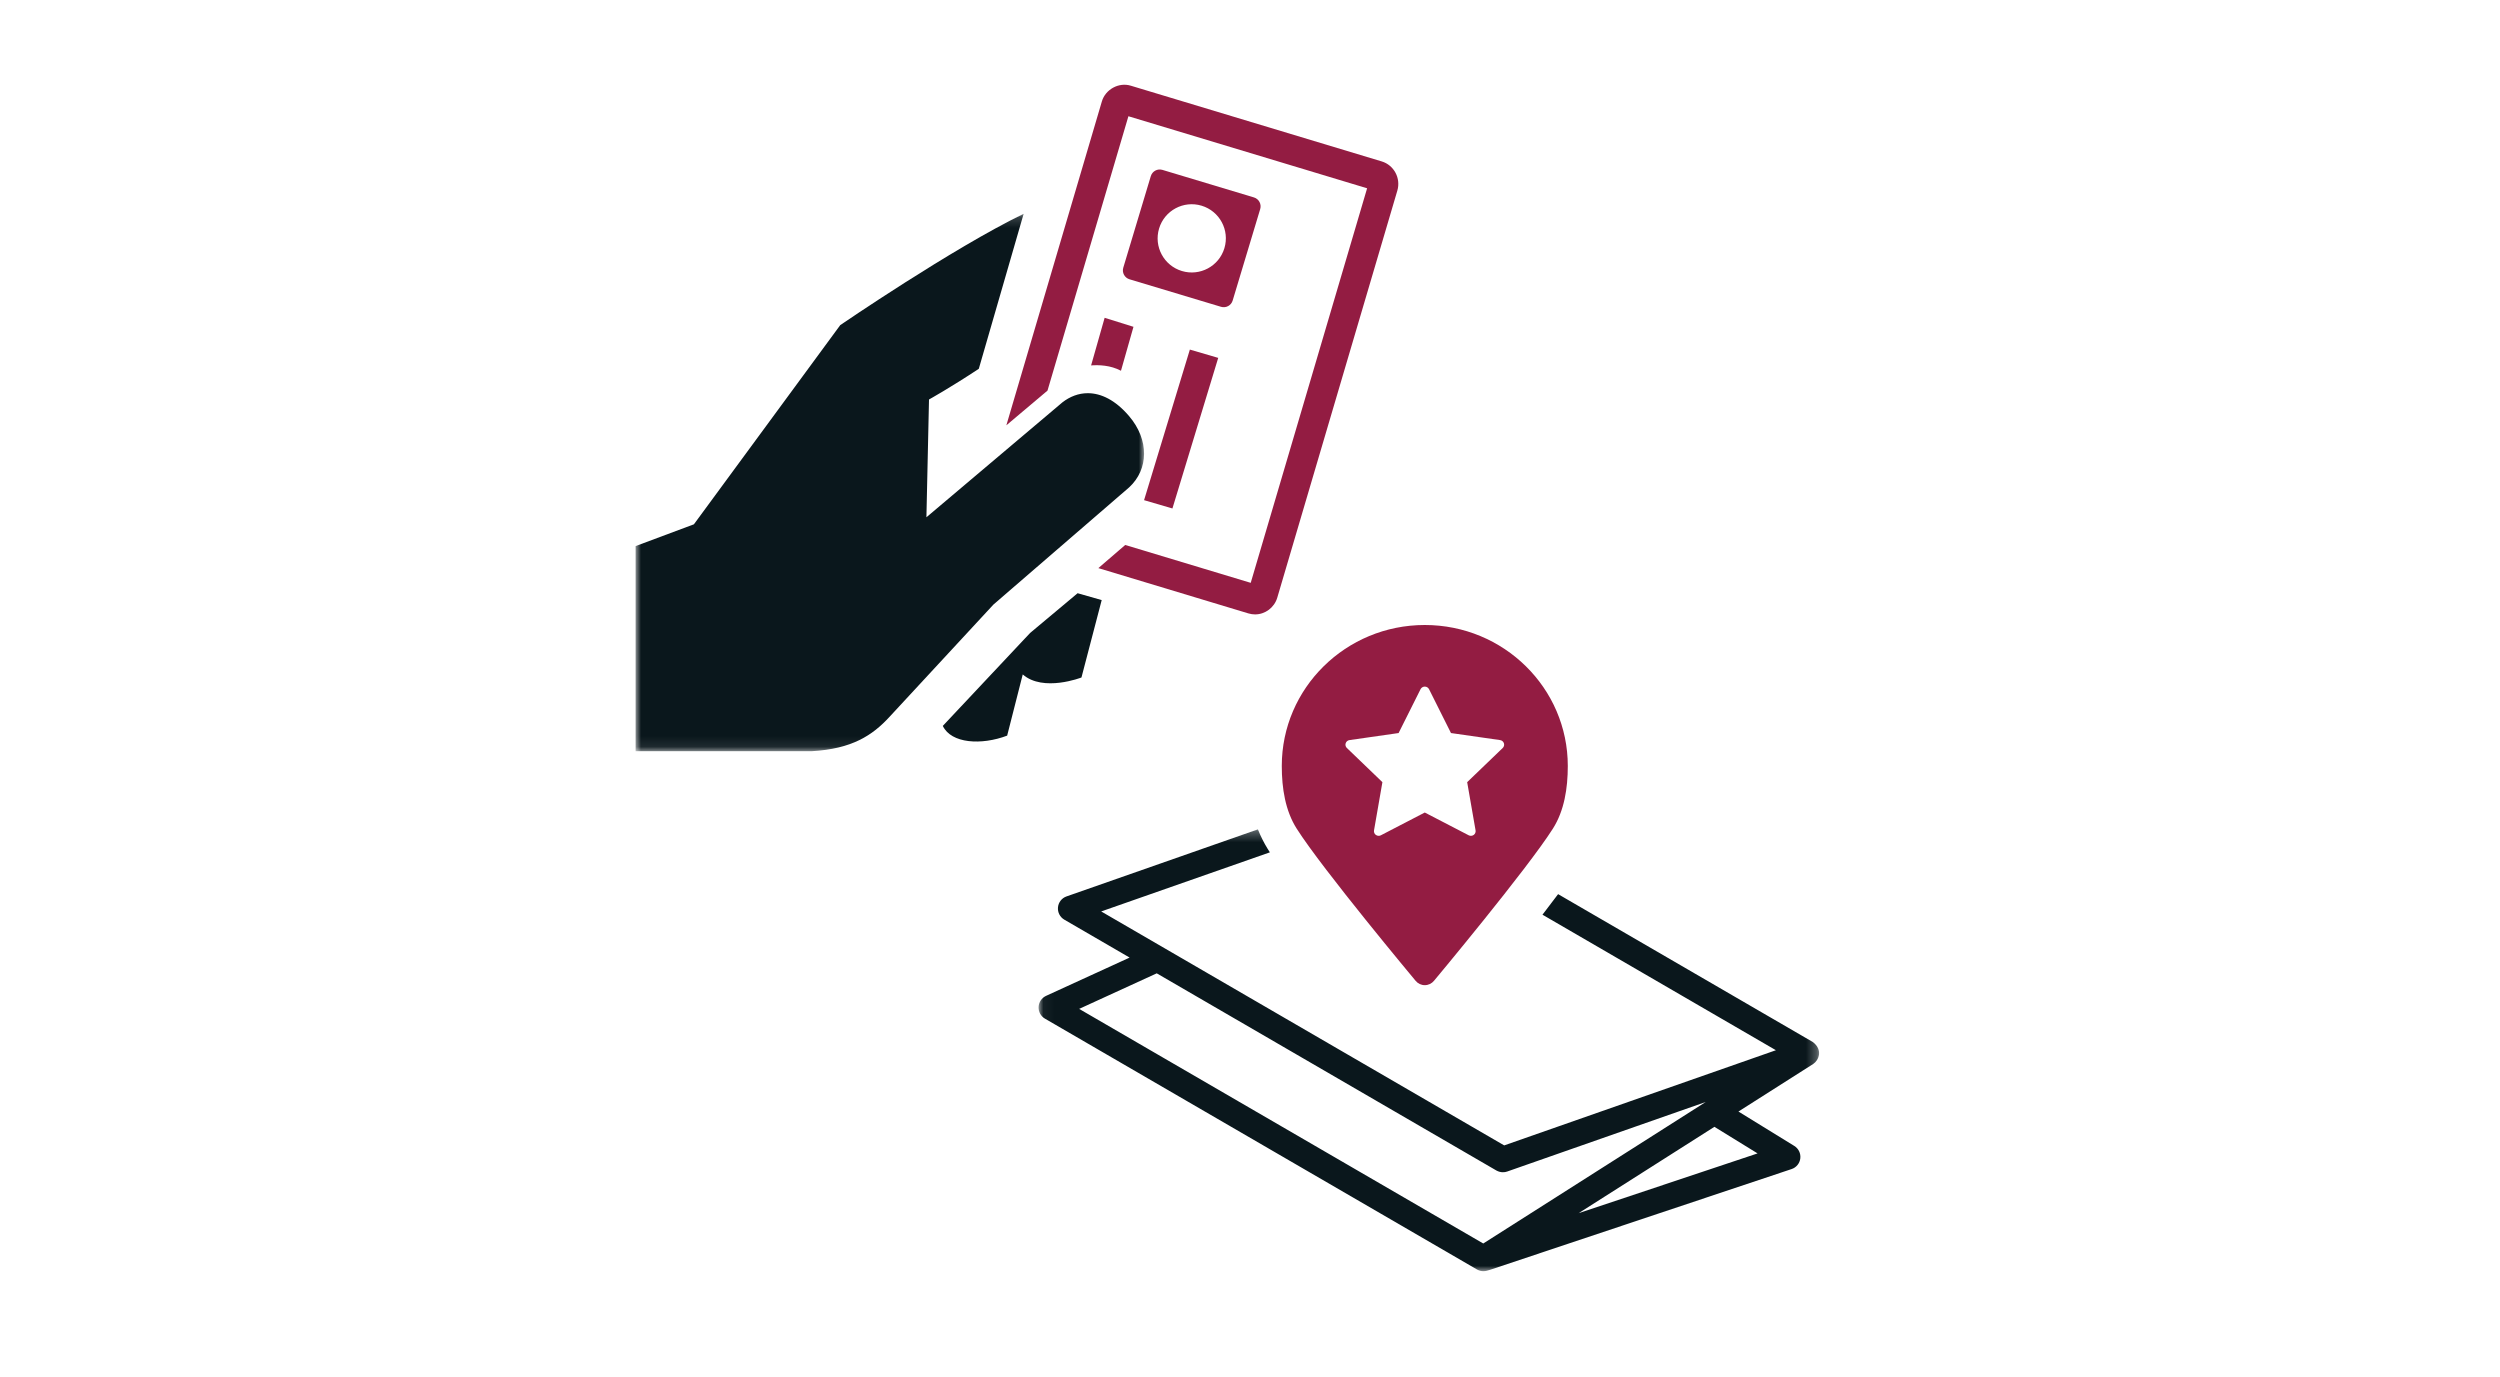 <?xml version="1.0" encoding="UTF-8"?>
<svg width="236px" height="130px" viewBox="0 0 236 130" version="1.1" xmlns="http://www.w3.org/2000/svg" xmlns:xlink="http://www.w3.org/1999/xlink">
    <title>CWOL_2</title>
    <defs>
        <polygon id="path-1" points="0 0.183 47.999 0.183 47.999 50.913 0 50.913"></polygon>
        <polygon id="path-3" points="0.042 0.292 73.722 0.292 73.722 42 0.042 42"></polygon>
    </defs>
    <g id="CVN-Switcher" stroke="none" stroke-width="1" fill="none" fill-rule="evenodd">
        <g id="CVN_Web_13388_UK_Holiday_Sept2020_DESKTOP-Alt" transform="translate(-603, -1879)">
            <g id="CWOL_2" transform="translate(603, 1879)">
                <rect id="Rectangle-Copy-2" fill="#DDDDDD" opacity="0" x="0" y="0" width="236" height="130"></rect>
                <path d="M97.241,59.753 L89,68.526 C89.798,70.193 92.64,70.368 95.076,69.443 L96.547,63.666 C98.482,65.362 102.09,63.955 102.09,63.955 L104,56.648 L101.726,56 L97.241,59.753 Z" id="Fill-1" fill="#0A171C"></path>
                <path d="M130.439,15.239 L106.742,8.088 C105.615,7.744 104.349,8.44 104.016,9.576 L95,40.148 L98.884,36.873 L106.522,10.973 L129.056,17.774 L118.068,55.02 L106.221,51.445 L103.684,53.63 L117.85,57.906 C118.055,57.968 118.267,58 118.48,58 C119.44,58 120.302,57.348 120.575,56.418 L131.909,17.993 C132.253,16.825 131.594,15.591 130.439,15.239" id="Fill-3" fill="#931C42"></path>
                <path d="M103,34.495 C103.718,34.442 104.824,34.467 105.82,35 L107,30.851 L104.278,30 L103,34.495 Z" id="Fill-5" fill="#931C42"></path>
                <g id="Group-9" transform="translate(60, 20)">
                    <mask id="mask-2" fill="white">
                        <use xlink:href="#path-1"></use>
                    </mask>
                    <g id="Clip-8"></g>
                    <path d="M46.591,26.008 C48.44,24.305 48.503,21.52 46.577,19.27 C45.292,17.767 43.94,17.117 42.688,17.117 C41.823,17.117 41.005,17.429 40.291,17.983 L27.454,28.83 L27.698,17.712 C27.698,17.712 29.669,16.619 32.398,14.816 L36.632,0.183 C29.887,3.458 19.318,10.692 19.318,10.692 L5.504,29.495 L-3.28767123e-05,31.551 L-3.28767123e-05,50.913 L16.634,50.913 C20.415,50.696 22.353,49.432 23.977,47.663 L33.784,37.067 L46.591,26.008 Z" id="Fill-7" fill="#0A171C" mask="url(#mask-2)"></path>
                </g>
                <polygon id="Fill-10" fill="#931C42" points="110.677 48 115 33.784 112.323 33 108 47.216"></polygon>
                <path d="M111.573,25.585 C109.869,25.073 108.904,23.276 109.417,21.573 C109.927,19.87 111.723,18.905 113.426,19.416 C115.13,19.928 116.096,21.724 115.584,23.427 C115.073,25.132 113.276,26.097 111.573,25.585 M116.363,28.372 L118.963,19.735 C119.102,19.267 118.839,18.777 118.373,18.637 L109.732,16.037 C109.266,15.898 108.776,16.161 108.636,16.628 L106.038,25.268 C105.897,25.733 106.161,26.226 106.627,26.365 L115.268,28.963 C115.733,29.102 116.224,28.838 116.363,28.372" id="Fill-12" fill="#931C42"></path>
                <g id="Group-16" transform="translate(98, 78)">
                    <mask id="mask-4" fill="white">
                        <use xlink:href="#path-3"></use>
                    </mask>
                    <g id="Clip-15"></g>
                    <path d="M67.915,30.882 L51.018,36.526 L63.84,28.372 L67.915,30.882 Z M44.269,32.596 L63.025,26.025 L42.02,39.386 L3.872,17.239 L11.197,13.882 L43.27,32.501 C43.673,32.716 44.038,32.677 44.269,32.596 L44.269,32.596 Z M73.128,20.365 L49.085,6.407 C48.611,7.04 48.115,7.692 47.61,8.348 L69.646,21.141 L43.996,30.126 L5.952,8.04 L21.877,2.46 C21.805,2.348 21.733,2.236 21.668,2.133 C21.311,1.555 21.006,0.94 20.746,0.292 L2.676,6.623 C2.231,6.779 1.917,7.181 1.873,7.652 C1.829,8.124 2.062,8.578 2.47,8.815 L8.635,12.395 L0.747,16.01 C0.336,16.199 0.064,16.601 0.043,17.054 C0.022,17.507 0.254,17.935 0.644,18.161 L41.445,41.849 C41.871,42.075 42.228,42.016 42.644,41.877 L71.132,32.358 C71.576,32.21 71.896,31.815 71.949,31.347 C72.003,30.878 71.781,30.422 71.381,30.176 L66.108,26.929 L73.169,22.437 C73.703,22.082 74.102,21.1 73.128,20.365 L73.128,20.365 Z" id="Fill-14" fill="#0A171C" mask="url(#mask-4)"></path>
                </g>
                <path d="M127.032,70.163 C127.084,70.003 127.223,69.888 127.389,69.865 L132.028,69.2 L134.101,65.058 C134.176,64.909 134.332,64.815 134.5,64.815 C134.669,64.815 134.824,64.909 134.9,65.058 L136.973,69.2 L141.611,69.865 C141.776,69.888 141.917,70.003 141.97,70.163 C142.022,70.322 141.977,70.496 141.856,70.61 L138.501,73.836 L139.294,78.389 C139.323,78.554 139.253,78.721 139.117,78.819 C138.98,78.916 138.797,78.93 138.646,78.852 L134.5,76.702 L130.353,78.852 C130.287,78.886 130.216,78.903 130.146,78.903 C130.053,78.903 129.961,78.873 129.884,78.819 C129.746,78.721 129.678,78.554 129.707,78.389 L130.499,73.836 L127.145,70.61 C127.022,70.496 126.979,70.322 127.032,70.163 M133.632,92.586 C133.843,92.847 134.161,93 134.5,93 C134.838,93 135.158,92.847 135.37,92.586 C135.37,92.586 144.156,82.065 146.595,78.22 C147.664,76.534 148,74.431 148,72.307 C148,64.959 141.956,59 134.5,59 C127.044,59 121,64.959 121,72.307 C121,74.431 121.337,76.534 122.405,78.22 C124.843,82.065 133.632,92.586 133.632,92.586" id="Fill-17" fill="#931C42"></path>
            </g>
        </g>
    </g>
</svg>